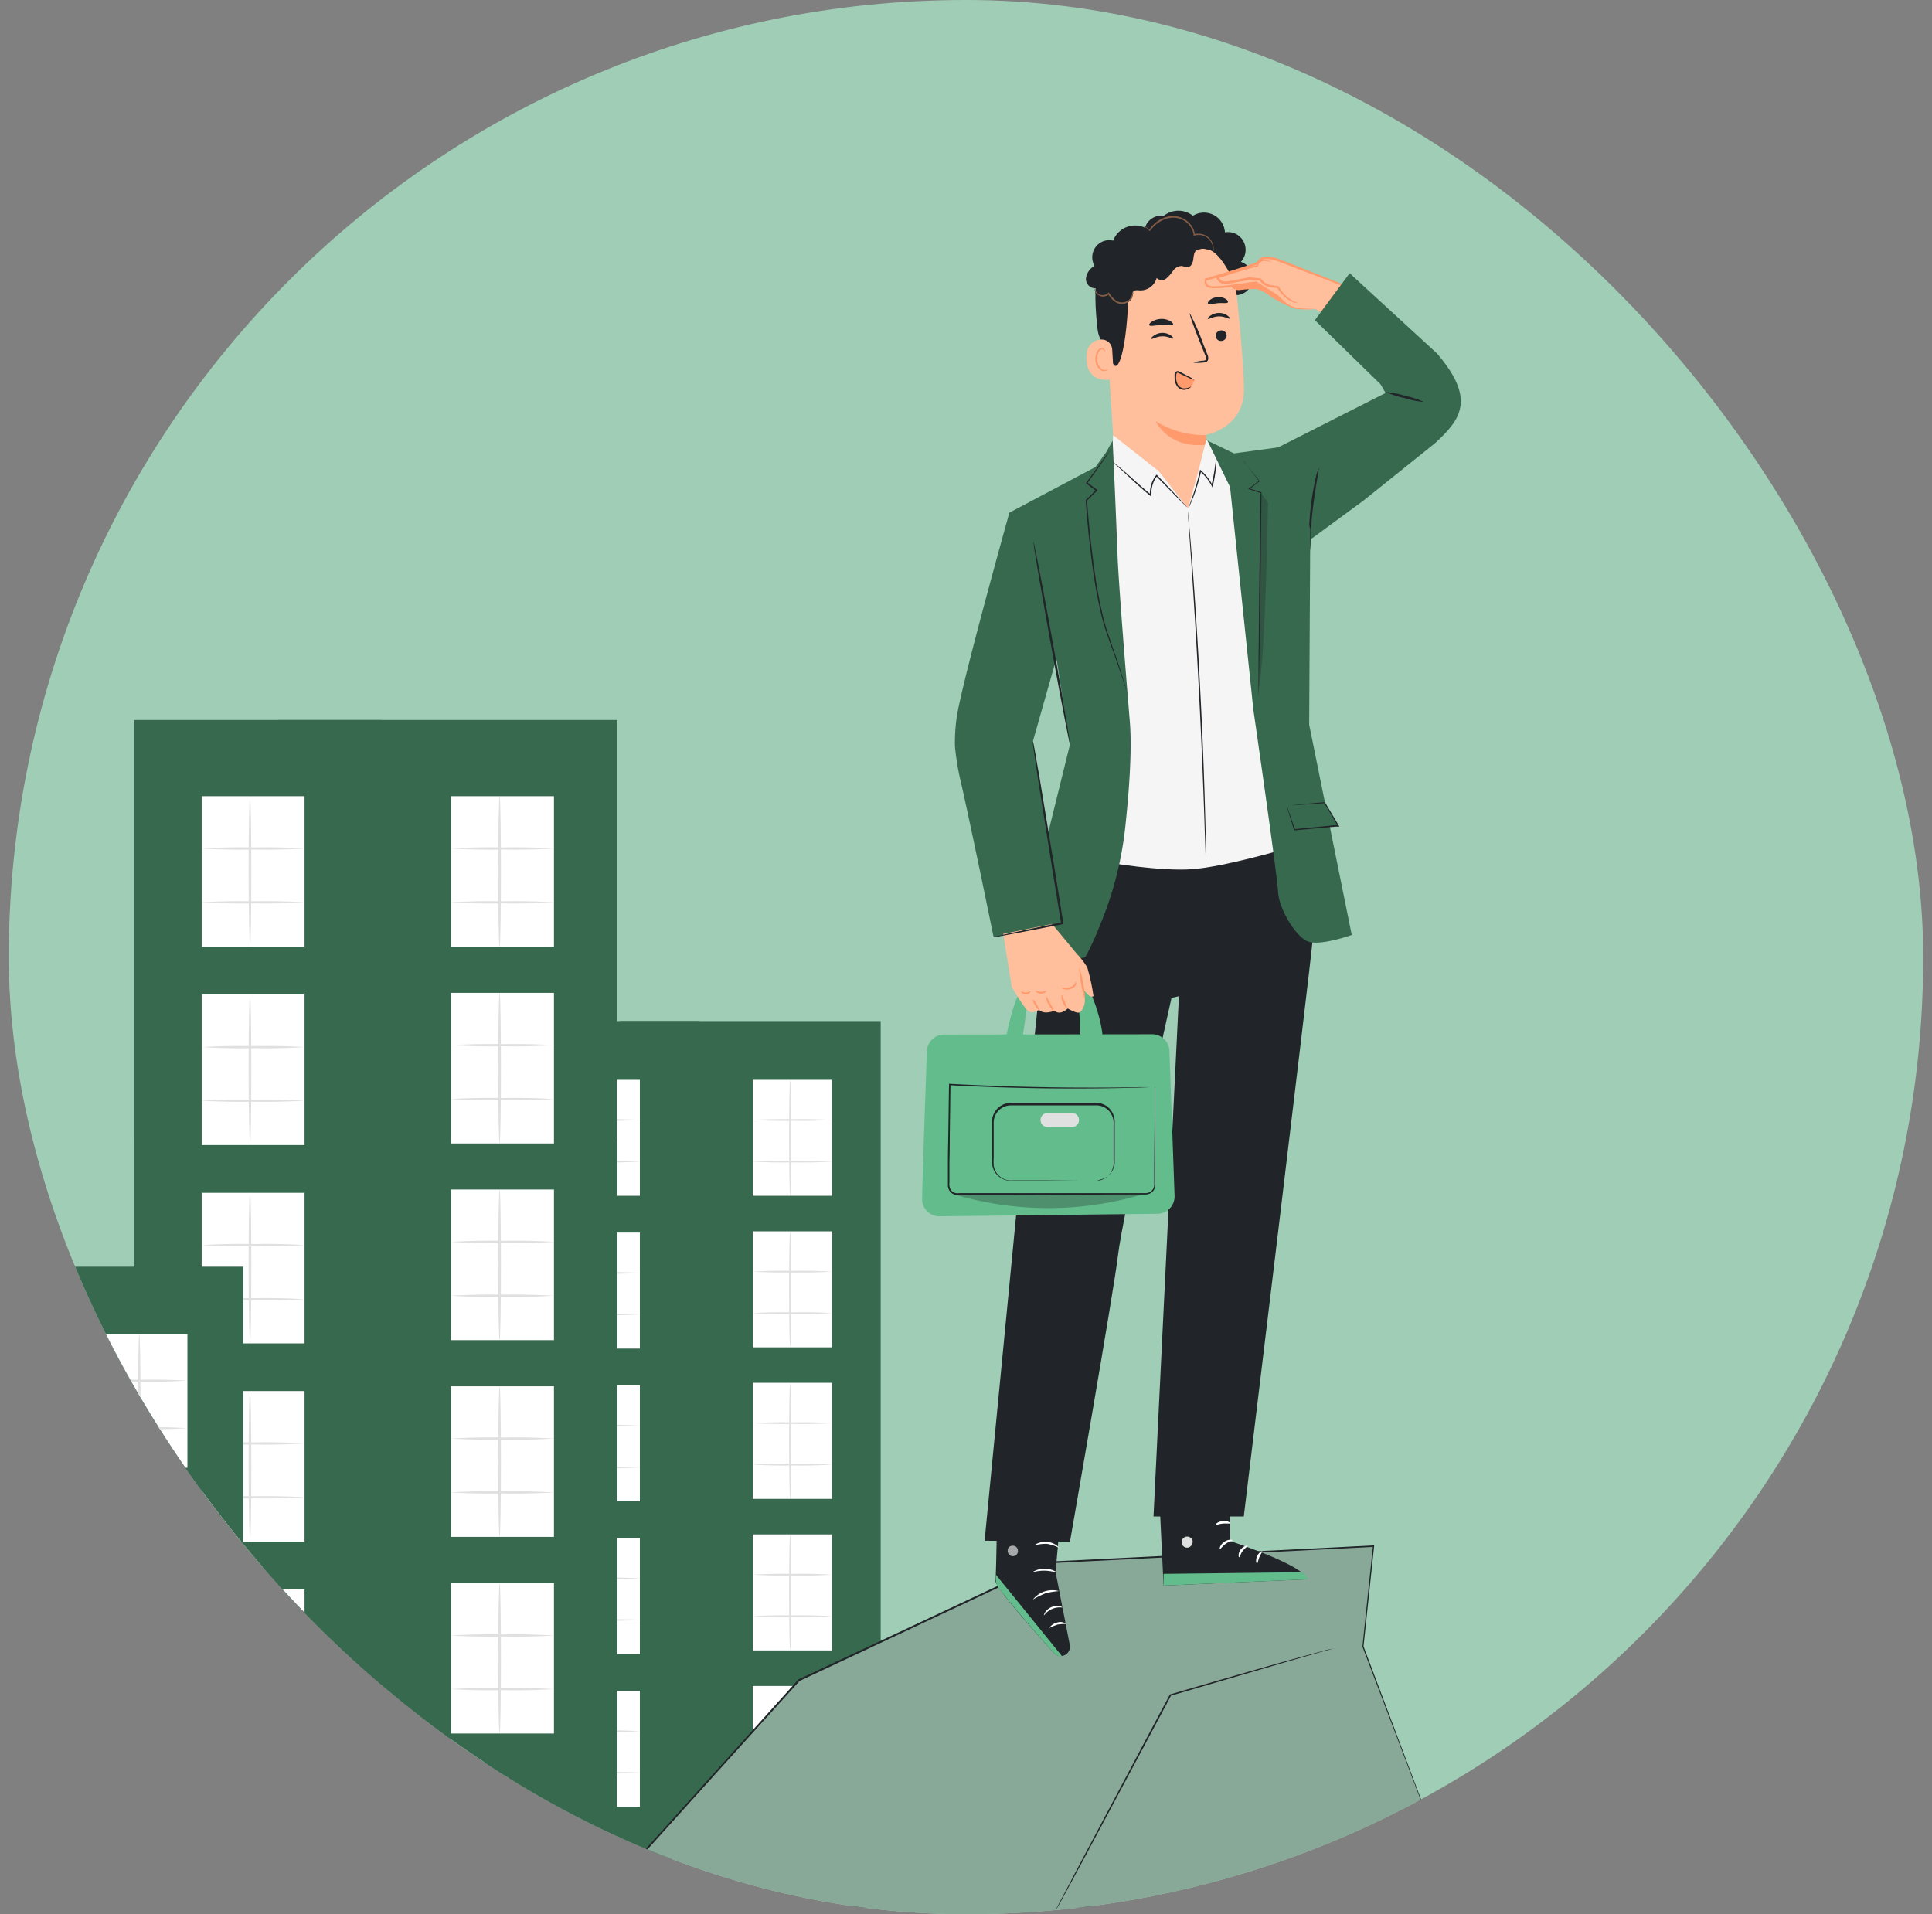 <svg xmlns="http://www.w3.org/2000/svg" width="110" height="109" fill="none"><rect width="100%" height="100%" fill="#808080" stroke="none"/><g clip-path="url(#a)"><rect width="109" height="109" x=".5" fill="#9FCDB6" rx="54.5"></rect><g clip-path="url(#b)"><path fill="#212529" d="M106.448 108.553c0 .032-23.93.06-53.447.06-29.517 0-53.45-.028-53.45-.06 0-.033 23.93-.061 53.45-.061 29.52 0 53.447.026 53.447.061Z"></path><path fill="#37694E" d="M35.292 105.836h14.85V58.143h-14.85v47.693Z"></path><path fill="#fff" d="M42.86 68.092h4.513v-6.605H42.86v6.605Z"></path><path fill="#E0E0E0" d="M44.987 68.093c.033 0 .063-1.478.063-3.303 0-1.826-.03-3.303-.063-3.303-.034 0-.059 1.477-.059 3.303 0 1.825.03 3.303.059 3.303Z"></path><path fill="#E0E0E0" d="M42.86 63.772c.751.047 1.504.063 2.257.048.753.015 1.506 0 2.257-.048-.75-.045-1.504-.06-2.257-.045-.752-.015-1.506 0-2.256.045ZM42.835 66.143c.756.047 1.515.063 2.274.047.76.016 1.52 0 2.277-.047 0-.023-1.017-.045-2.277-.045-1.261 0-2.274.022-2.274.045Z"></path><path fill="#fff" d="M42.86 76.72h4.513v-6.605H42.86v6.606Z"></path><path fill="#E0E0E0" d="M44.987 76.721c.033 0 .063-1.48.063-3.303 0-1.822-.03-3.303-.063-3.303-.034 0-.059 1.478-.059 3.303s.03 3.303.059 3.303Z"></path><path fill="#E0E0E0" d="M42.86 72.41c.751.045 1.505.06 2.257.045.753.015 1.506 0 2.257-.045-.75-.045-1.504-.06-2.257-.044-.752-.016-1.506-.001-2.256.044ZM42.835 74.771c.756.048 1.515.064 2.274.048.76.016 1.52 0 2.277-.048a28.545 28.545 0 0 0-2.277-.044c-.759-.016-1.517 0-2.274.044Z"></path><path fill="#fff" d="M42.86 85.347h4.513V78.74H42.86v6.606Z"></path><path fill="#E0E0E0" d="M44.987 85.35c.033 0 .063-1.481.063-3.303 0-1.822-.03-3.303-.063-3.303-.034 0-.059 1.478-.059 3.303s.03 3.303.059 3.303Z"></path><path fill="#E0E0E0" d="M42.86 81.039c.751.045 1.505.06 2.257.044.753.016 1.506 0 2.257-.044a27.17 27.17 0 0 0-2.257-.048c-.753-.016-1.506 0-2.256.048ZM42.835 83.4c.757.045 1.515.06 2.274.045.76.015 1.52 0 2.277-.045a28.545 28.545 0 0 0-2.277-.044c-.759-.016-1.517-.001-2.274.044Z"></path><path fill="#fff" d="M42.86 93.978h4.513v-6.605H42.86v6.605Z"></path><path fill="#E0E0E0" d="M44.987 93.975c.033 0 .063-1.477.063-3.3 0-1.822-.03-3.305-.063-3.305-.034 0-.059 1.48-.059 3.306 0 1.825.03 3.3.059 3.3Z"></path><path fill="#E0E0E0" d="M42.86 89.667c.751.045 1.505.06 2.257.045.753.015 1.506 0 2.257-.045a27.17 27.17 0 0 0-2.257-.048c-.753-.015-1.506 0-2.256.048ZM42.835 92.029c.757.045 1.515.06 2.274.044.76.016 1.52.001 2.277-.044a28.498 28.498 0 0 0-2.277-.045c-.759-.015-1.517 0-2.274.045Z"></path><path fill="#37694E" d="M28.976 105.836h10.821V58.143h-10.82v47.693Z"></path><path fill="#fff" d="M31.918 68.092h4.513v-6.605h-4.513v6.605Z"></path><path fill="#E0E0E0" d="M34.048 68.093c.034 0 .063-1.478.063-3.303 0-1.826-.03-3.303-.063-3.303s-.059 1.477-.059 3.303c0 1.825.026 3.303.06 3.303Z"></path><path fill="#E0E0E0" d="M31.922 63.772c.75.047 1.504.063 2.257.048.752.015 1.506 0 2.256-.048-.75-.045-1.504-.06-2.256-.045-.753-.015-1.506 0-2.257.045ZM31.884 66.143c.756.047 1.515.063 2.274.047.76.016 1.52 0 2.277-.047 0-.023-1.017-.045-2.277-.045-1.261 0-2.274.022-2.274.045Z"></path><path fill="#fff" d="M31.918 76.791h4.513v-6.605h-4.513v6.605Z"></path><path fill="#E0E0E0" d="M34.048 76.791c.034 0 .063-1.477.063-3.303 0-1.825-.03-3.302-.063-3.302s-.059 1.477-.059 3.302c0 1.826.026 3.303.06 3.303Z"></path><path fill="#E0E0E0" d="M31.922 72.48c.75.047 1.504.063 2.257.048.752.015 1.506 0 2.256-.048-.75-.045-1.504-.06-2.256-.044-.753-.016-1.506 0-2.257.044ZM31.884 74.842c.756.047 1.515.063 2.274.048.76.015 1.52 0 2.277-.048 0-.022-1.017-.045-2.277-.045-1.261 0-2.274.023-2.274.045Z"></path><path fill="#fff" d="M31.918 85.49h4.513v-6.605h-4.513v6.605Z"></path><path fill="#E0E0E0" d="M34.048 85.49c.034 0 .063-1.477.063-3.303 0-1.825-.03-3.302-.063-3.302s-.063 1.48-.063 3.302.03 3.303.063 3.303Z"></path><path fill="#E0E0E0" d="M31.922 81.18c.75.046 1.504.063 2.257.047.752.015 1.506 0 2.256-.048-.75-.045-1.504-.06-2.256-.044-.753-.016-1.506-.001-2.257.044ZM31.884 83.556c.756.048 1.515.064 2.274.048.76.016 1.52 0 2.277-.048 0-.022-1.017-.044-2.277-.044-1.261 0-2.274.006-2.274.044Z"></path><path fill="#fff" d="M31.918 94.189h4.513v-6.606h-4.513v6.606Z"></path><path fill="#E0E0E0" d="M34.048 94.19c.034 0 .063-1.478.063-3.303 0-1.826-.03-3.303-.063-3.303s-.063 1.477-.063 3.312c0 1.835.03 3.293.063 3.293Z"></path><path fill="#E0E0E0" d="M31.922 89.878c.75.047 1.504.063 2.257.048.752.015 1.506 0 2.256-.048-.75-.045-1.504-.06-2.256-.045-.753-.015-1.506 0-2.257.045ZM31.884 92.24a27.53 27.53 0 0 0 2.274.047c.76.015 1.52 0 2.277-.048 0-.022-1.017-.044-2.277-.044-1.261 0-2.274.022-2.274.044Z"></path><path fill="#fff" d="M42.86 102.607h4.513v-6.605H42.86v6.605Z"></path><path fill="#E0E0E0" d="M44.987 102.604c.033 0 .063-1.478.063-3.303s-.03-3.303-.063-3.303c-.034 0-.059 1.481-.059 3.303 0 1.822.03 3.303.059 3.303Z"></path><path fill="#E0E0E0" d="M42.86 98.293c.751.047 1.504.063 2.257.048.753.015 1.506-.001 2.257-.048-.75-.045-1.504-.06-2.257-.045-.752-.015-1.506 0-2.256.045ZM42.835 100.657c.757.045 1.515.06 2.274.045.76.015 1.52.001 2.277-.045a27.9 27.9 0 0 0-2.277-.048 27.795 27.795 0 0 0-2.274.048Z"></path><path fill="#fff" d="M31.918 102.888h4.513v-6.606h-4.513v6.606Z"></path><path fill="#E0E0E0" d="M34.048 102.888c.034 0 .063-1.478.063-3.303s-.03-3.303-.063-3.303-.059 1.478-.059 3.303.026 3.303.06 3.303Z"></path><path fill="#E0E0E0" d="M31.922 98.577c.75.047 1.504.063 2.257.048.752.015 1.506 0 2.256-.048-.75-.045-1.504-.06-2.256-.045-.753-.015-1.506 0-2.257.045ZM31.884 100.938c.756.048 1.515.063 2.274.048.76.016 1.52 0 2.277-.048 0-.022-1.017-.044-2.277-.044-1.261 0-2.274.022-2.274.044Z"></path><path fill="#37694E" d="M15.852 126.929h19.28V65.023h-19.28v61.906Z"></path><path fill="#fff" d="M25.682 77.937h5.858v-8.574h-5.858v8.574Z"></path><path fill="#E0E0E0" d="M28.447 77.937c.042 0 .075-1.915.075-4.286 0-2.37-.033-4.285-.075-4.285-.042 0-.08 1.914-.08 4.285 0 2.371.033 4.286.08 4.286Z"></path><path fill="#E0E0E0" d="M25.681 72.343c.979.06 1.96.08 2.942.06.981.02 1.963 0 2.942-.06-.979-.06-1.96-.08-2.942-.06-.981-.02-1.963 0-2.942.06ZM25.648 75.41c.979.059 1.96.08 2.942.06.981.02 1.963 0 2.942-.06-.979-.06-1.96-.08-2.942-.06a36.894 36.894 0 0 0-2.942.06Z"></path><path fill="#fff" d="M25.682 89.138h5.858v-8.575h-5.858v8.575Z"></path><path fill="#E0E0E0" d="M28.447 89.138c.042 0 .075-1.915.075-4.286 0-2.37-.033-4.289-.075-4.289-.042 0-.08 1.915-.08 4.289 0 2.374.033 4.286.08 4.286Z"></path><path fill="#E0E0E0" d="M25.681 83.556c.98.058 1.96.078 2.942.058.981.02 1.963 0 2.942-.058a34.596 34.596 0 0 0-2.942-.06 34.597 34.597 0 0 0-2.942.06ZM25.648 86.61c.979.058 1.96.077 2.942.058.981.019 1.963 0 2.942-.057a35.145 35.145 0 0 0-2.942-.061c-.981-.02-1.963 0-2.942.06Z"></path><path fill="#fff" d="M25.682 100.338h5.858v-8.574h-5.858v8.574Z"></path><path fill="#E0E0E0" d="M28.447 100.338c.042 0 .075-1.914.075-4.288 0-2.375-.033-4.286-.075-4.286-.042 0-.08 1.915-.08 4.285 0 2.371.033 4.289.08 4.289Z"></path><path fill="#E0E0E0" d="M25.681 94.74c.979.063 1.96.083 2.942.062.981.021 1.963 0 2.942-.061a37.276 37.276 0 0 0-2.942-.058c-.981-.02-1.963 0-2.942.058ZM25.648 97.807c.979.062 1.96.082 2.942.061.981.02 1.963 0 2.942-.06a37.864 37.864 0 0 0-2.942-.058c-.981-.019-1.963 0-2.942.057Z"></path><path fill="#fff" d="M25.682 111.535h5.858v-8.574h-5.858v8.574Z"></path><path fill="#E0E0E0" d="M28.447 111.539c.042 0 .075-1.915.075-4.289 0-2.374-.033-4.285-.075-4.285-.042 0-.08 1.914-.08 4.285 0 2.371.033 4.289.08 4.289Z"></path><path fill="#E0E0E0" d="M25.681 105.942c.979.06 1.96.08 2.942.06.981.02 1.963 0 2.942-.06-.979-.06-1.96-.08-2.942-.061a36.522 36.522 0 0 0-2.942.061ZM25.648 109.008c.979.059 1.96.08 2.942.061.981.019 1.963-.001 2.942-.061a36.99 36.99 0 0 0-2.942-.06 36.988 36.988 0 0 0-2.942.06Z"></path><path fill="#37694E" d="M7.654 126.929h14.048V65.023H7.654v61.906Z"></path><path fill="#fff" d="M11.482 77.937h5.858v-8.574h-5.858v8.574Z"></path><path fill="#E0E0E0" d="M14.235 77.937c.042 0 .075-1.915.075-4.286 0-2.37-.033-4.285-.075-4.285-.042 0-.08 1.914-.08 4.285 0 2.371.05 4.286.08 4.286Z"></path><path fill="#E0E0E0" d="M11.482 72.343c.979.06 1.96.08 2.942.06.981.02 1.963 0 2.941-.06-.978-.06-1.96-.08-2.941-.06-.981-.02-1.963 0-2.942.06ZM11.453 75.41c.978.06 1.96.08 2.941.06.982.02 1.963 0 2.942-.06-.979-.06-1.96-.08-2.942-.06a36.802 36.802 0 0 0-2.941.06Z"></path><path fill="#fff" d="M11.482 89.23h5.858v-8.574h-5.858v8.575Z"></path><path fill="#E0E0E0" d="M14.235 89.23c.042 0 .075-1.914.075-4.285 0-2.371-.033-4.289-.075-4.289-.042 0-.08 1.915-.08 4.289 0 2.374.05 4.285.08 4.285Z"></path><path fill="#E0E0E0" d="M11.482 83.637c.979.057 1.96.077 2.942.057.98.02 1.963 0 2.941-.057a34.596 34.596 0 0 0-2.941-.061 34.597 34.597 0 0 0-2.942.06ZM11.453 86.7c.978.061 1.96.081 2.941.06.982.021 1.964.001 2.942-.06a37.863 37.863 0 0 0-2.942-.058c-.98-.019-1.963 0-2.941.058Z"></path><path fill="#fff" d="M11.482 100.523h5.858v-8.574h-5.858v8.574Z"></path><path fill="#E0E0E0" d="M14.235 100.52c.042 0 .075-1.914.075-4.285 0-2.371-.033-4.29-.075-4.29-.042 0-.08 1.915-.08 4.29 0 2.374.05 4.285.08 4.285Z"></path><path fill="#E0E0E0" d="M11.482 94.926c.979.06 1.96.08 2.942.06.981.02 1.963 0 2.941-.06-.978-.06-1.96-.08-2.941-.06-.981-.02-1.963 0-2.942.06ZM11.453 97.993c.978.06 1.96.08 2.941.06.982.02 1.963 0 2.942-.06-.979-.06-1.96-.08-2.942-.06a36.802 36.802 0 0 0-2.941.06Z"></path><path fill="#fff" d="M11.482 111.813h5.858v-8.574h-5.858v8.574Z"></path><path fill="#E0E0E0" d="M14.235 111.814c.042 0 .075-1.915.075-4.286 0-2.371-.033-4.289-.075-4.289-.042 0-.08 1.915-.08 4.289 0 2.374.05 4.286.08 4.286Z"></path><path fill="#E0E0E0" d="M11.482 106.213c.978.062 1.96.082 2.942.061.981.021 1.963.001 2.941-.061a36.99 36.99 0 0 0-2.941-.057 36.99 36.99 0 0 0-2.942.057Z"></path><path fill="#37694E" d="M15.852 101.082h19.28V41h-19.28v60.082Z"></path><path fill="#fff" d="M25.682 53.912h5.858v-8.575h-5.858v8.575Z"></path><path fill="#E0E0E0" d="M28.447 53.912c.042 0 .075-1.915.075-4.286 0-2.371-.033-4.289-.075-4.289-.042 0-.08 1.915-.08 4.289 0 2.374.033 4.286.08 4.286Z"></path><path fill="#E0E0E0" d="M25.681 48.318c.98.057 1.96.077 2.942.057.981.02 1.963 0 2.942-.057a34.596 34.596 0 0 0-2.942-.061 34.597 34.597 0 0 0-2.942.06ZM25.648 51.384c.979.057 1.96.076 2.942.057.981.02 1.963 0 2.942-.057a35.145 35.145 0 0 0-2.942-.06c-.981-.022-1.963-.001-2.942.06Z"></path><path fill="#fff" d="M25.682 65.112h5.858v-8.574h-5.858v8.574Z"></path><path fill="#E0E0E0" d="M28.447 65.112c.042 0 .075-1.915.075-4.289 0-2.374-.033-4.285-.075-4.285-.042 0-.08 1.914-.08 4.285 0 2.371.033 4.289.08 4.289Z"></path><path fill="#E0E0E0" d="M25.681 59.515c.979.062 1.96.082 2.942.06.981.022 1.963.002 2.942-.06a37.276 37.276 0 0 0-2.942-.058c-.981-.02-1.963 0-2.942.058ZM25.648 62.581c.979.061 1.96.082 2.942.061.981.02 1.963 0 2.942-.06a37.864 37.864 0 0 0-2.942-.058c-.981-.019-1.963 0-2.942.057Z"></path><path fill="#fff" d="M25.682 76.31h5.858v-8.575h-5.858v8.575Z"></path><path fill="#E0E0E0" d="M28.447 76.313c.042 0 .075-1.915.075-4.29 0-2.373-.033-4.285-.075-4.285-.042 0-.08 1.915-.08 4.286 0 2.37.033 4.289.08 4.289Z"></path><path fill="#E0E0E0" d="M25.681 70.716c.979.06 1.96.08 2.942.06.981.02 1.963 0 2.942-.06-.979-.06-1.96-.08-2.942-.061-.981-.02-1.963 0-2.942.06ZM25.648 73.782c.979.06 1.96.08 2.942.06.981.02 1.963 0 2.942-.06-.979-.06-1.96-.08-2.942-.06a36.941 36.941 0 0 0-2.942.06Z"></path><path fill="#fff" d="M25.682 87.513h5.858V78.94h-5.858v8.574Z"></path><path fill="#E0E0E0" d="M28.447 87.51c.042 0 .075-1.915.075-4.286 0-2.37-.033-4.289-.075-4.289-.042 0-.08 1.915-.08 4.29 0 2.373.033 4.285.08 4.285Z"></path><path fill="#E0E0E0" d="M25.681 81.916c.98.058 1.96.077 2.942.057.981.02 1.963 0 2.942-.057-.979-.06-1.96-.08-2.942-.06-.981-.02-1.963 0-2.942.06ZM25.648 84.983c.979.057 1.96.076 2.942.057.981.02 1.963 0 2.942-.057a35.145 35.145 0 0 0-2.942-.06c-.981-.022-1.963-.001-2.942.06Z"></path><path fill="#37694E" d="M7.654 101.082h14.048V41H7.654v60.082Z"></path><path fill="#fff" d="M11.482 53.912h5.858v-8.575h-5.858v8.575Z"></path><path fill="#E0E0E0" d="M14.235 53.912c.042 0 .075-1.915.075-4.286 0-2.371-.033-4.289-.075-4.289-.042 0-.08 1.915-.08 4.289 0 2.374.05 4.286.08 4.286Z"></path><path fill="#E0E0E0" d="M11.482 48.318c.979.057 1.96.077 2.942.057.98.02 1.963 0 2.941-.057a34.596 34.596 0 0 0-2.941-.061 34.597 34.597 0 0 0-2.942.06ZM11.453 51.384c.978.057 1.96.076 2.941.057.981.02 1.963 0 2.942-.057a35.1 35.1 0 0 0-2.942-.06 35.06 35.06 0 0 0-2.941.06Z"></path><path fill="#fff" d="M11.482 65.201h5.858v-8.574h-5.858V65.2Z"></path><path fill="#E0E0E0" d="M14.235 65.205c.042 0 .075-1.915.075-4.289 0-2.374-.033-4.286-.075-4.286-.042 0-.08 1.915-.08 4.286 0 2.371.05 4.289.08 4.289Z"></path><path fill="#E0E0E0" d="M11.482 59.623c.978.062 1.96.083 2.942.061.981.022 1.963.001 2.941-.06a37.276 37.276 0 0 0-2.941-.058c-.981-.02-1.963 0-2.942.057ZM11.453 62.674c.978.06 1.96.08 2.941.06.982.02 1.963 0 2.942-.06a37.863 37.863 0 0 0-2.942-.057c-.98-.02-1.963 0-2.941.057Z"></path><path fill="#fff" d="M11.482 76.495h5.858V67.92h-5.858v8.575Z"></path><path fill="#E0E0E0" d="M14.235 76.495c.042 0 .075-1.915.075-4.286 0-2.371-.02-4.289-.075-4.289-.055 0-.08 1.915-.08 4.289 0 2.374.05 4.286.08 4.286Z"></path><path fill="#E0E0E0" d="M11.482 70.9c.979.058 1.96.078 2.942.058.98.02 1.963 0 2.941-.058a34.555 34.555 0 0 0-2.941-.06 34.556 34.556 0 0 0-2.942.06ZM11.453 73.983c.978.057 1.96.077 2.941.058.981.019 1.963 0 2.942-.058a35.143 35.143 0 0 0-2.942-.06c-.981-.021-1.963-.001-2.941.06Z"></path><path fill="#fff" d="M11.482 87.784h5.858V79.21h-5.858v8.574Z"></path><path fill="#E0E0E0" d="M14.235 87.788c.042 0 .075-1.915.075-4.289 0-2.374-.033-4.285-.075-4.285-.042 0-.08 1.914-.08 4.285 0 2.371.05 4.289.08 4.289Z"></path><path fill="#E0E0E0" d="M11.482 82.19c.978.063 1.96.083 2.942.061.981.022 1.963.002 2.941-.06a37.276 37.276 0 0 0-2.941-.058c-.981-.02-1.963 0-2.942.058ZM11.453 85.257c.978.06 1.96.08 2.941.06.982.02 1.963 0 2.942-.06a37.863 37.863 0 0 0-2.942-.058c-.98-.019-1.963 0-2.941.058Z"></path><path fill="#fff" d="M25.682 98.71h5.858v-8.573h-5.858v8.574Z"></path><path fill="#E0E0E0" d="M28.447 98.711c.042 0 .075-1.915.075-4.285 0-2.371-.033-4.29-.075-4.29-.042 0-.08 1.915-.08 4.29 0 2.374.033 4.285.08 4.285Z"></path><path fill="#E0E0E0" d="M25.681 93.13c.98.057 1.96.077 2.942.057.981.02 1.963 0 2.942-.058a34.596 34.596 0 0 0-2.942-.06 34.597 34.597 0 0 0-2.942.06ZM25.648 96.18c.979.061 1.96.082 2.942.06.981.022 1.963.002 2.942-.06a37.864 37.864 0 0 0-2.942-.057c-.981-.02-1.963 0-2.942.057Z"></path><path fill="#fff" d="M11.482 99.078h5.858v-8.574h-5.858v8.574Z"></path><path fill="#E0E0E0" d="M14.235 99.078c.042 0 .075-1.915.075-4.286 0-2.37-.033-4.289-.075-4.289-.042 0-.08 1.915-.08 4.29 0 2.373.05 4.285.08 4.285Z"></path><path fill="#E0E0E0" d="M11.482 93.484c.979.058 1.96.077 2.942.057.98.02 1.963 0 2.941-.057a34.596 34.596 0 0 0-2.941-.06 34.597 34.597 0 0 0-2.942.06ZM11.453 96.55c.978.058 1.96.077 2.941.058.981.019 1.963 0 2.942-.058a35.186 35.186 0 0 0-2.942-.06c-.981-.021-1.963 0-2.941.06Z"></path><path fill="#37694E" d="M-3.234 127h17.086V72.13H-3.234V127Z"></path><path fill="#fff" d="M5.477 83.576h5.194v-7.601H5.477v7.6Z"></path><path fill="#E0E0E0" d="M7.931 83.576c.038 0 .071-1.701.071-3.798 0-2.096-.033-3.8-.071-3.8-.038 0-.067 1.7-.067 3.8 0 2.1.025 3.798.067 3.798Z"></path><path fill="#E0E0E0" d="M5.477 78.616c.864.054 1.73.072 2.597.055.866.017 1.733-.001 2.597-.055a32.78 32.78 0 0 0-2.597-.05c-.866-.018-1.733 0-2.597.05ZM5.448 81.323c.87.053 1.744.071 2.618.054.873.017 1.747 0 2.618-.054a33.217 33.217 0 0 0-2.618-.051c-.874-.018-1.748 0-2.618.05Z"></path><path fill="#fff" d="M5.477 93.503h5.194V85.9H5.477v7.602Z"></path><path fill="#E0E0E0" d="M7.931 93.503c.038 0 .071-1.7.071-3.797 0-2.097-.033-3.801-.071-3.801-.038 0-.067 1.7-.067 3.8 0 2.1.025 3.798.067 3.798Z"></path><path fill="#E0E0E0" d="M5.477 88.544c.864.054 1.73.072 2.597.054.866.018 1.733 0 2.597-.054a32.78 32.78 0 0 0-2.597-.05c-.866-.018-1.733-.001-2.597.05ZM5.448 91.263c.87.051 1.744.068 2.618.05.873.018 1.747.001 2.618-.05a32.279 32.279 0 0 0-2.618-.055c-.874-.017-1.748.001-2.618.055Z"></path><path fill="#fff" d="M5.477 103.434h5.194v-7.602H5.477v7.602Z"></path><path fill="#E0E0E0" d="M7.931 103.431c.038 0 .071-1.701.071-3.8 0-2.1-.033-3.801-.071-3.801-.038 0-.067 1.704-.067 3.8 0 2.097.025 3.801.067 3.801Z"></path><path fill="#E0E0E0" d="M5.477 98.472c.864.051 1.73.068 2.597.05.866.018 1.733.001 2.597-.05a31.808 31.808 0 0 0-2.597-.054c-.867-.018-1.733 0-2.597.054ZM5.448 101.19c.87.051 1.744.068 2.618.051.873.018 1.747.001 2.618-.051a30.884 30.884 0 0 0-2.618-.054 30.885 30.885 0 0 0-2.618.054Z"></path><path fill="#fff" d="M5.477 113.358h5.194v-7.601H5.477v7.601Z"></path><path fill="#E0E0E0" d="M7.931 113.357c.038 0 .071-1.7.071-3.8 0-2.1-.033-3.801-.071-3.801-.038 0-.067 1.701-.067 3.801s.025 3.8.067 3.8Z"></path><path fill="#E0E0E0" d="M5.477 108.399c.864.051 1.73.068 2.597.051.866.017 1.733 0 2.597-.051a31.673 31.673 0 0 0-2.597-.054 31.674 31.674 0 0 0-2.597.054Z"></path><path fill="#37694E" d="M-10.5 127H1.951V72.13h-12.45V127Z"></path><path fill="#88A898" d="m83.745 109.967-6.133-16.229.602-5.716-18.428.924-14.28 6.704-12.901 14.317h51.14Z"></path><path fill="#212529" d="m83.746 109.967-51.141.045H32.5l.07-.078 8.463-9.393 4.435-4.921h.01l14.28-6.703h.008L78.195 88h.042v.041c-.215 2.044-.416 3.941-.605 5.717v-.014c3.8 10.108 6.017 16.009 6.103 16.239l-6.162-16.216v-.01c.178-1.775.383-3.672.597-5.716l.037.04-18.428.932h.016L45.517 95.72l.014-.01-4.427 4.894c-2.904 3.217-5.73 6.361-8.465 9.393l-.034-.077 51.14.047Z"></path><path fill="#212529" d="M60.042 108.896a.278.278 0 0 1 .025-.055l.08-.162c.077-.145.178-.359.32-.616l1.186-2.253 3.944-7.428 1.006-1.883.009-.018h.018c2.65-.775 4.988-1.447 6.655-1.914.836-.233 1.507-.416 1.97-.538.235-.078.478-.13.724-.155a.227.227 0 0 0-.049 0l-.137.034-.534.144-1.96.562-6.644 1.944.026-.021-1.004 1.885-3.962 7.417-1.211 2.242-.339.602c-.037.066-.068.116-.089.156-.021.039-.032.059-.034.057ZM65.252 12.813a.982.982 0 0 1 1.01-.526 1.34 1.34 0 0 1 1.658 0 1.19 1.19 0 0 1 1.63.364c.113.174.18.374.194.581a.995.995 0 0 1 1.053.511 1.015 1.015 0 0 1-.145 1.17 1 1 0 0 1 .536.434c.121.204.168.446.13.68a1.005 1.005 0 0 1-.374.581.99.99 0 0 1-.657.2l-4.832-2.863a.99.99 0 0 1-.203-1.132Z"></path><path fill="#FFBF9D" d="M70.431 16.938a4.12 4.12 0 0 0-1.353-2.668 4.06 4.06 0 0 0-2.79-1.033h-.216c-2.275.183-3.393 2.22-3.148 4.518l.49 7.633.332.955 3.917 4.95.98-4.459.016-2.07s2.184-.387 2.164-2.595c.003-1.054-.193-3.247-.391-5.231Z"></path><path fill="#FF9A6C" d="M68.666 24.779a5.274 5.274 0 0 1-2.864-.795s.703 1.58 2.862 1.34l.002-.545Z"></path><path fill="#212529" d="M69.84 19.092a.32.32 0 0 1-.415.311.3.3 0 0 1-.21-.264.315.315 0 0 1 .294-.323.296.296 0 0 1 .298.16c.018.036.03.076.032.116ZM70.008 18.14c-.037.042-.277-.131-.614-.124-.338.008-.578.183-.617.144-.04-.04.02-.094.127-.176a.85.85 0 0 1 .49-.163.798.798 0 0 1 .49.148c.104.072.144.151.124.17ZM66.791 19.275c-.039.042-.279-.131-.617-.124-.337.008-.577.183-.614.143-.037-.04.017-.093.125-.175a.85.85 0 0 1 .98-.015c.107.065.141.139.126.17ZM67.95 20.649c.175-.061.358-.099.543-.111.086 0 .166-.03.18-.09a.442.442 0 0 0-.063-.246c-.083-.207-.174-.424-.266-.654-.373-.93-.644-1.697-.605-1.712.287.533.533 1.088.734 1.66l.257.657a.497.497 0 0 1 .052.34.214.214 0 0 1-.137.129.582.582 0 0 1-.147.024 2.183 2.183 0 0 1-.549.003ZM66.791 18.48c-.036.089-.328.015-.68.03-.353.014-.644.093-.68 0-.018-.04.038-.121.16-.2.158-.094.337-.146.52-.15.18-.007.36.035.519.123.122.076.176.155.161.197ZM69.912 17.212c-.049.082-.288.027-.565.052-.277.025-.507.104-.57.03-.027-.037 0-.116.097-.2a.765.765 0 0 1 .449-.173.77.77 0 0 1 .467.106c.105.07.144.143.122.185Z"></path><path fill="#212529" d="M70.199 15.931s-.605-1.369-1.273-1.677c-.808-.375-1.133.518-1.902.318-.769-.2-1.537-.557-2.304.054-.84.669-.43 1.116-.465 2.095-.132 3.972-.827 5.11-1.07 3.244-.026-.202-.594-.355-.695-1.218-.132-1.118-.203-2.468.03-3.282.195-.676.565-1.147 1.224-1.673 1.057-.829 2.533-.875 3.54-.796 1.005.079 2.971 1.204 2.915 2.935Z"></path><path fill="#FFBF9D" d="M63.323 19.904a.602.602 0 0 0-.416-.541.587.587 0 0 0-.238-.024c-.406.05-.857.29-.813 1.14.081 1.507 1.565 1.117 1.565 1.075 0-.042-.06-1.021-.098-1.65Z"></path><path fill="#FF9A6C" d="M63.066 21.002s-.025.02-.067.042a.265.265 0 0 1-.195.014.651.651 0 0 1-.328-.567.834.834 0 0 1 .053-.38.306.306 0 0 1 .184-.212.137.137 0 0 1 .16.064c.021.042.014.071.021.074.008.002.03-.027.015-.089a.166.166 0 0 0-.064-.091.193.193 0 0 0-.147-.03.365.365 0 0 0-.259.247.924.924 0 0 0-.069.424.693.693 0 0 0 .414.632.281.281 0 0 0 .245-.052c.037-.04.044-.076.037-.076Z"></path><path fill="#212529" d="M63.293 16.98c.186.147.406.244.64.284a.486.486 0 0 0 .533-.358c.017-.106-.012-.227.056-.31.069-.085.23-.07.355-.06.22.013.437-.05.615-.18a.965.965 0 0 0 .364-.53.398.398 0 0 0 .539.039c.151-.13.285-.28.396-.447a.62.62 0 0 1 .51-.271c.106.035.216.058.328.066.195-.022.286-.246.313-.454.027-.207.044-.426.208-.535a.773.773 0 0 1 .534-.027c.18.022.413-.025.457-.205a.36.36 0 0 0-.073-.271.98.98 0 0 0-1.15-.346c-.08-.249-.23-.469-.433-.632a1.308 1.308 0 0 0-1.986.425 1.333 1.333 0 0 0-1.198-.286 1.334 1.334 0 0 0-.922.822.96.96 0 0 0-1 .366.979.979 0 0 0-.06 1.072.926.926 0 0 0-.49.74.533.533 0 0 0 .382.514c.073.021.15.026.226.014a.541.541 0 0 0 .215.721.53.53 0 0 0 .72-.203"></path><path fill="#FF9A6C" d="M67.13 21.206a.122.122 0 0 0-.101-.017c-.03 0-.044.042-.056.07a.757.757 0 0 0 .083.74.49.49 0 0 0 .69.093.493.493 0 0 0 .154-.205l.118-.247-.889-.434Z"></path><path fill="#212529" d="M67.825 22.008s-.099.155-.37.188a.41.41 0 0 1-.22-.035.49.49 0 0 1-.209-.153.894.894 0 0 1-.149-.55.815.815 0 0 1 0-.153.213.213 0 0 1 .088-.15.178.178 0 0 1 .174 0l.115.058.394.208c.126.056.245.128.353.214a1.754 1.754 0 0 1-.382-.15l-.406-.19c-.072-.03-.17-.094-.199-.067-.03.027-.051.131-.051.222a.864.864 0 0 0 .122.494.414.414 0 0 0 .17.13c.056.03.119.045.183.042a.87.87 0 0 0 .386-.108Z"></path><path fill="#835C45" d="M62.324 16.418a.368.368 0 0 0 .098.286.489.489 0 0 0 .727.04h-.061c.08.139.184.264.306.37.08.072.174.128.276.165a.656.656 0 0 0 .735-.247.85.85 0 0 0 .115-.316.298.298 0 0 0 0-.123s-.02.042-.042.116c-.03.102-.074.2-.132.288a.613.613 0 0 1-.69.178.61.61 0 0 1-.21-.138 1.576 1.576 0 0 1-.292-.346l-.027-.044-.037.035a.444.444 0 0 1-.631-.015.716.716 0 0 1-.135-.25ZM65.093 12.914s.039 0 .107.037c.1.038.185.105.245.193l.02.03.02-.03c.182-.26.427-.468.712-.605a1.46 1.46 0 0 1 .585-.143 1.2 1.2 0 0 1 .636.17c.145.091.27.211.367.353.093.135.153.29.174.452v.046h.044a.814.814 0 0 1 .98.422c.064.14.1.292.102.447a.352.352 0 0 0 .015-.126.862.862 0 0 0-.433-.74.897.897 0 0 0-.678-.082l.041.015a1.088 1.088 0 0 0-.183-.493 1.3 1.3 0 0 0-1.094-.558 1.539 1.539 0 0 0-.618.158 1.83 1.83 0 0 0-.717.65h.04a.517.517 0 0 0-.268-.193c-.068-.01-.097-.008-.097-.003Z"></path><path fill="#212529" d="m70.008 83.51.03 4.242s4.29 1.394 4.371 2.178l-8.161.355-.318-6.617 4.078-.158Z"></path><path fill="#E0E0E0" d="M67.499 87.508a.33.33 0 0 0-.213.392.32.32 0 0 0 .384.217.35.35 0 0 0 .225-.417.337.337 0 0 0-.425-.183"></path><path fill="#62BC8C" d="M66.248 90.285v-.666l7.834-.093s.37.143.34.404l-8.174.355Z"></path><path fill="#fff" d="M70.17 87.705c0 .04-.199.067-.39.205-.19.138-.288.31-.325.296-.037-.015.012-.247.245-.41.232-.163.474-.128.47-.091ZM71.039 88.026c0 .037-.157.113-.287.288-.13.176-.159.358-.198.358-.04 0-.076-.227.088-.442.164-.214.394-.244.397-.204ZM71.57 89.037c-.034 0-.1-.19 0-.414.1-.225.276-.319.294-.287.017.032-.091.156-.165.34-.073.186-.09.354-.13.361ZM70.055 86.737c-.015.04-.201 0-.424.018-.223.017-.399.103-.421.069-.022-.035.142-.183.406-.21.265-.027.458.091.439.123Z"></path><path fill="#212529" d="m60.544 84.409-.443 5.114.808 4.145a.53.53 0 0 1-.246.555.518.518 0 0 1-.65-.096c-.734-.8-3.39-3.755-3.339-4.128.061-.431.113-5.427.113-5.427l3.757-.163Z"></path><path fill="#62BC8C" d="m60.461 94.297-3.765-4.638v.217a.796.796 0 0 0 .152.523c.299.402 1.148 1.497 3.163 3.733a.516.516 0 0 0 .462.165h-.012Z"></path><path fill="#fff" d="M57.844 88.072a.319.319 0 0 1 .061.42.3.3 0 0 1-.413.064.336.336 0 0 1-.062-.444.317.317 0 0 1 .438-.02" opacity=".6"></path><path fill="#fff" d="M59.443 91.983a1.12 1.12 0 0 1 1.062-.444s-.056-.057-.174-.082a.824.824 0 0 0-.822.346c-.066.101-.079.175-.066.18ZM59.76 92.693c.151-.074.307-.138.466-.192.163-.02.326-.03.49-.032a.58.58 0 0 0-.527-.077c-.294.07-.453.287-.428.301ZM58.826 91.07a5.3 5.3 0 0 1 .695-.343 5.07 5.07 0 0 1 .766-.128 1.41 1.41 0 0 0-1.469.471h.008ZM58.83 89.494c.013.032.3-.067.666-.057.368.01.652.118.664.086a1.287 1.287 0 0 0-1.33-.03ZM58.921 87.99c.226-.059.46-.086.693-.08.23.04.453.112.663.214 0 0-.041-.076-.154-.153a1.13 1.13 0 0 0-1.018-.101c-.132.052-.189.109-.184.12ZM59.624 87.616a.435.435 0 0 0 .02-.193 1.385 1.385 0 0 0-.12-.518.603.603 0 0 0-.245-.3.204.204 0 0 0-.245.031.337.337 0 0 0-.096.225.744.744 0 0 0 .6.74.851.851 0 0 0 .87-.397.296.296 0 0 0 .029-.247.207.207 0 0 0-.209-.123.73.73 0 0 0-.345.153 1.474 1.474 0 0 0-.372.375.495.495 0 0 0-.09.172c.143-.189.314-.355.506-.493a.67.67 0 0 1 .304-.126.11.11 0 0 1 .115.067.22.22 0 0 1-.03.16.765.765 0 0 1-.756.336.643.643 0 0 1-.519-.612c0-.06.021-.116.059-.16a.114.114 0 0 1 .132-.02.53.53 0 0 1 .203.246c.103.215.167.446.189.684Z"></path><path fill="#212529" d="M74.324 48.333c.394 1.758.526 3.564.394 5.361-.088 1.14-3.902 32.659-3.902 32.659h-5.14l1.446-29.624-.421.091s-2.832 12.635-3.05 14.682c-.208 1.839-2.732 16.284-2.732 16.284l-4.86-.054 1.807-18.655 1.75-16.954.659-4.935 14.049 1.145Z"></path><path fill="#212529" d="M66.302 53.707c.064.05.136.091.213.12.201.105.416.182.639.228.157.027.317.027.475 0a.976.976 0 0 0 .49-.247 1.18 1.18 0 0 0 .3-.53c.061-.203.096-.413.14-.625.164-.856.274-1.636.34-2.203.032-.284.054-.513.066-.671a1.143 1.143 0 0 0 0-.247c-.025.08-.042.163-.049.247l-.098.666a56.48 56.48 0 0 1-.372 2.191c-.083.422-.14.851-.401 1.103a1.066 1.066 0 0 1-.889.232c-.218-.037-.43-.1-.634-.185a1.17 1.17 0 0 0-.22-.08ZM67.851 49.688s-.034-.027-.105-.03a.443.443 0 0 0-.289.091.523.523 0 0 0-.218.403.517.517 0 0 0 .33.446.504.504 0 0 0 .54-.118.513.513 0 0 0 .097-.447.47.47 0 0 0-.154-.261c-.059-.045-.1-.05-.1-.045a.581.581 0 0 1 .18.32.462.462 0 0 1-.097.366.417.417 0 0 1-.695-.261.464.464 0 0 1 .164-.34c.1-.077.222-.12.347-.124ZM59.69 51.824s.061.017.174.03c.163.012.326.012.49 0a4.667 4.667 0 0 0 2.89-1.234c.12-.108.23-.226.333-.35.074-.092.11-.14.103-.146-.007-.005-.179.178-.49.44a5.19 5.19 0 0 1-2.847 1.208c-.391.047-.653.035-.653.052ZM72.209 49.784c.059.186.141.364.245.53.22.402.487.777.795 1.115.3.33.638.623 1.009.869.146.104.306.187.475.246a5.144 5.144 0 0 0-.439-.32 6.875 6.875 0 0 1-.979-.883 7.173 7.173 0 0 1-.805-1.081 5.697 5.697 0 0 0-.301-.476Z"></path><path fill="#FF9A6C" d="M74.015 17.528c-.435.126-1.35-.444-1.733-.691a1.988 1.988 0 0 0-.746-.38 7.215 7.215 0 0 0-.948.06.56.56 0 0 1-.531-.248v-.335l1.824-.373 1.243.617.891 1.35Z"></path><path fill="#FFBF9D" d="M74.884 17.602c-.289.02-.58.02-.869 0-.734-.027-1.077-.592-1.273-.74-.196-.148-1.224-.778-1.224-.778l-1.596.232a8.1 8.1 0 0 1-.95.047.323.323 0 0 1-.264-.131.33.33 0 0 1-.051-.293s2.898-.864 2.964-.987c.218-.385.754-.247.98-.197.225.049 3.806 1.465 3.806 1.465l-1.2 1.55-.323-.168Z"></path><path fill="#FF9A6C" d="M74.884 17.602s.027 0 .081.035l.245.125h-.022c.245-.33.651-.86 1.182-1.566l.017.069-2.692-1.032-.793-.298a3.203 3.203 0 0 0-.412-.136 1.383 1.383 0 0 0-.426-.042.488.488 0 0 0-.36.168l-.026.042a.169.169 0 0 1-.057.054.619.619 0 0 1-.12.062c-.073.03-.147.06-.222.084-.297.106-.6.205-.909.303-.585.185-1.157.36-1.713.523l.041-.044a.273.273 0 0 0 .11.308.877.877 0 0 0 .385.042c.276 0 .55-.027.81-.061l1.491-.21h.034l.705.446.326.21c.107.06.207.133.299.215.146.163.31.309.49.434.147.1.314.168.489.202.255.029.511.044.768.047h.279c-.09.019-.182.027-.274.025-.26.01-.52.004-.778-.017a1.382 1.382 0 0 1-.529-.203 2.892 2.892 0 0 1-.502-.434 1.563 1.563 0 0 0-.291-.202l-.318-.19-.705-.44h.034l-1.49.225a8.747 8.747 0 0 1-.821.067.923.923 0 0 1-.445-.057.318.318 0 0 1-.165-.197.48.48 0 0 1 0-.247v-.035l.035-.012c.55-.165 1.123-.34 1.713-.526.309-.098.612-.194.906-.3.073-.025.147-.055.215-.082l.091-.04h.02c-.015 0 0-.017 0-.027l.036-.054a.625.625 0 0 1 .448-.215c.307-.004.61.06.889.188l.793.306 2.676 1.058.054.023-.037.044-1.224 1.535v.012h-.012l-.226-.138a.418.418 0 0 1-.093-.047Z"></path><path fill="#FF9A6C" d="M73.88 17.247a.287.287 0 0 1-.105 0 1.096 1.096 0 0 1-.279-.096 1.966 1.966 0 0 1-.766-.76l.034.024-.538-.079a.914.914 0 0 1-.514-.375l.044.025-.632-.062h.02c-.328.07-.678.143-1.043.203a2.514 2.514 0 0 1-.233.034.654.654 0 0 1-.244 0 .537.537 0 0 1-.37-.34l-.024-.062.063-.02a22.247 22.247 0 0 1 2.294-.641l-.032.034a.396.396 0 0 1 .306-.32.699.699 0 0 1 .33.022 1.074 1.074 0 0 1 .25.108c0 .005-.09-.03-.26-.064a.683.683 0 0 0-.3 0 .322.322 0 0 0-.245.27v.029h-.03c-.57.13-1.365.382-2.269.678l.04-.081a.423.423 0 0 0 .274.247c.145.01.291-.001.433-.035.36-.062.71-.13 1.035-.2h.02l.63.07h.026l.017.021c.103.161.26.28.44.336l.53.089h.022l.012.02c.167.31.41.572.707.76.115.063.235.119.358.165Z"></path><path fill="#37694E" d="m72.522 25.605 6.365-3.227-.282-.493-3.74-3.654 1.978-2.672 4.979 4.572c2.223 2.608 1.346 3.752-.098 5.09l-4.08 3.274-3.937 2.891-1.185-5.78Z"></path><path fill="#212529" d="M75.09 26.627c-.018.235-.053.47-.103.7-.073.43-.164 1.024-.245 1.685a20.18 20.18 0 0 0-.122 1.698c.003.236-.013.472-.047.705a3.352 3.352 0 0 1-.044-.708 15.41 15.41 0 0 1 .36-3.397c.043-.235.11-.464.201-.683ZM81.07 22.887a4.764 4.764 0 0 1-1.089-.217 4.849 4.849 0 0 1-1.06-.343c.371.03.737.104 1.092.217.364.073.719.188 1.057.343Z"></path><path fill="#F5F5F5" d="m63.379 24.784 2.61 2.06 1.652 2.114.605-2.193.433-1.727.712.71 1.804 3.889 2.025 18.689s-3.533 1.044-5.364 1.17c-1.83.125-4.749-.38-4.749-.38V39.27l-1.038-9.74 1.254-3.73.056-1.017Z"></path><path fill="#212529" d="M68.657 49.357v-.205c0-.14-.013-.34-.02-.592-.017-.52-.044-1.263-.073-2.178a433.523 433.523 0 0 0-.737-14.36l-.152-2.173-.039-.592v-.205.052l.015.153a186.281 186.281 0 0 1 .23 2.76c.14 1.836.308 4.372.45 7.178a276.024 276.024 0 0 1 .336 9.363v.747a.411.411 0 0 1-.01.052Z"></path><path fill="#37694E" d="m62.975 25.756-.605.837-4.942 2.622 2.751 8.455.735 4.742-2.779 11.266s3.371 1.169 3.672.796c.321-.6.604-1.219.847-1.855a20.006 20.006 0 0 0 1.415-5.531c.206-1.92.397-4.362.257-6.02-.257-3.1-.663-8.224-.702-9.558a751.49 751.49 0 0 0-.275-6.415l-.374.661ZM68.747 25.09l1.51.727 2.694-.365 1.65 4.656-.062 11.154 2.424 11.978s-1.777.634-2.482.375c-.706-.259-1.667-1.867-1.714-2.84-.047-.971-1.408-10.379-1.408-10.379l-1.324-12.66-1.288-2.646Z"></path><path fill="#212529" d="M70.767 26.215a.465.465 0 0 1 .066.074l.183.227.686.858.015.018-.015.024-.575.442v-.05l.675.218h.02v.024c-.012 1.214-.027 2.741-.047 4.4-.029 2.023-.053 3.853-.073 5.18-.015.66-.025 1.195-.032 1.572 0 .18 0 .323-.012.427v.151-2.149c.012-1.333.032-3.163.051-5.181l.064-4.402.02.03-.674-.223-.051-.014.044-.032.58-.435v.033l-.663-.871c-.071-.1-.13-.176-.174-.247l-.088-.074ZM64.18 39.462l-.015-.035-.035-.111c-.034-.101-.078-.247-.134-.417-.12-.363-.296-.888-.522-1.532-.112-.32-.244-.674-.372-1.051a12.539 12.539 0 0 1-.38-1.234 27.386 27.386 0 0 1-.53-2.891 55.273 55.273 0 0 1-.375-3.701v-.015l.583-.567v.046l-.551-.424-.022-.015.015-.022.998-1.362c.115-.158.208-.281.275-.37l.073-.094c.015-.02.024-.032.027-.03l-.022.035-.066.099-.238.365-.979 1.377v-.037l.556.417.03.022-.028.025-.577.57v-.025c.078 1.088.2 2.356.384 3.7.123.969.295 1.93.516 2.88.102.417.226.83.37 1.233.132.38.245.74.365 1.056a31.914 31.914 0 0 1 .612 1.964c0 .045.02.082.027.111l.014.032ZM67.582 28.88a.802.802 0 0 1-.137-.127l-.367-.367-1.251-1.278h.054c-.153.2-.256.434-.299.683-.028.132-.04.268-.032.402v.087l-.063-.054c-.63-.514-1.139-1.014-1.518-1.36l-.448-.404c-.105-.094-.164-.146-.162-.148.064.036.124.079.18.128.112.086.27.22.464.387.39.333.906.832 1.53 1.337l-.061.032c-.01-.141 0-.283.032-.422.046-.263.157-.511.323-.72l.027-.03.027.03 1.224 1.295.352.385c.046.044.088.092.125.143ZM69.254 26.087a.65.65 0 0 1 0 .118c0 .077 0 .188-.015.328-.031.38-.093.757-.183 1.128l-.025.091-.046-.089a2.76 2.76 0 0 0-.49-.668 1.987 1.987 0 0 0-.166-.158l.06-.023a10.714 10.714 0 0 1-.447 1.496 7.79 7.79 0 0 1-.181.429.697.697 0 0 1-.079.15 1.41 1.41 0 0 1 .054-.162c.042-.116.096-.262.157-.437.17-.485.311-.979.423-1.48l.013-.065.049.042a2.754 2.754 0 0 1 .661.851h-.069c.095-.365.166-.737.21-1.112.045-.276.054-.44.074-.44Z"></path><path fill="#37694E" d="m73.264 45.886.443 1.384 2.5-.235-.782-1.322-2.161.173Z"></path><path fill="#212529" d="M73.264 45.886c.049-.011.099-.018.15-.02l.437-.044c.377-.037.923-.09 1.572-.144h.022v.018l.783 1.32.032.052h-.188l-2.372.214h-.025v-.022c-.135-.432-.245-.785-.31-1.024l-.08-.276a.924.924 0 0 1-.024-.092c.016.033.03.067.04.102l.095.278.335.987-.031-.022 2.372-.23h.127l-.03.057-.775-1.322.031.015c-.631.047-1.167.081-1.55.106l-.447.025c-.054.01-.11.018-.164.022Z"></path><path fill="#212529" d="m71.776 28.043.416.575s-.115 8.692-.553 10.856l.137-11.43Z" opacity=".3"></path><path fill="#37694E" d="M54.645 44.262a15.04 15.04 0 0 1-.275-1.776c-.01-.511.02-1.023.086-1.53.206-1.727 3.006-11.736 3.006-11.736l2.818 7.803-1.469 5.182 1.677 10.362-3.917.794s-1.373-6.743-1.926-9.099Z"></path><path fill="#62BC8C" d="M56.94 61.355s.49-4.873 1.617-5.428c1.125-.555 2.692-.915 3.125-.19.535.92.896 1.931 1.065 2.983.11.977.141 1.961.096 2.943l-1.29-.133s.027-4.853-.37-5.568c-.396-.716-2.377-.121-2.587.74-.21.86-.661 4.747-.661 4.747l-.994-.094Z"></path><path fill="#62BC8C" d="M52.5 68.251c.047-2.008.206-6.437.274-8.388a.99.99 0 0 1 .299-.676.975.975 0 0 1 .68-.277l11.849-.017c.254 0 .498.1.68.277a.99.99 0 0 1 .299.675l.294 8.246a.992.992 0 0 1-.596.945.972.972 0 0 1-.384.079l-12.413.143a.973.973 0 0 1-.913-.623.994.994 0 0 1-.069-.384Z"></path><path fill="#212529" d="M65.776 61.923v5.499a.543.543 0 0 1-.31.543.67.67 0 0 1-.332.052h-1.353l-2.99.017-3.302.017H54.64c-.082.004-.164 0-.245-.015a.537.537 0 0 1-.372-.298.567.567 0 0 1-.054-.207v-1.367c0-.514.015-1.022.022-1.52.015-.987.027-1.962.042-2.884v-.045h.041c3.408.185 6.328.22 8.394.215 1.033 0 1.853-.015 2.416-.025h.811a.173.173 0 0 1 .054 0h-.226l-.638.025a133.876 133.876 0 0 1-10.813-.136l.044-.04c-.012.921-.025 1.886-.04 2.885 0 .493-.006 1-.019 1.52v1.167a.746.746 0 0 0 .042.365.467.467 0 0 0 .313.247.863.863 0 0 0 .215 0H65.14a.608.608 0 0 0 .301-.045.461.461 0 0 0 .213-.197.497.497 0 0 0 .061-.284v-.303c0-1.6.022-2.894.03-3.792v-1.31c0-.067.032-.084.032-.084Z"></path><path fill="#212529" d="M62.4 67.244a1.072 1.072 0 0 0 .72-.318 1.098 1.098 0 0 0 .281-.871v-2.013a1.054 1.054 0 0 0-.215-.728.979.979 0 0 0-.705-.37h-4.926c-.254 0-.498.1-.681.277a.99.99 0 0 0-.298.678v2.003c-.009.155-.009.311 0 .466a.99.99 0 0 0 .857.842c.132.012.279 0 .414 0h1.53l2.215.02H62.405h-4.982a1.008 1.008 0 0 1-.421-.144 1.052 1.052 0 0 1-.507-.76 4.497 4.497 0 0 1-.014-.478v-2.009c.01-.278.127-.542.326-.736.199-.193.464-.302.74-.302h4.934a1.042 1.042 0 0 1 .758.402c.167.221.248.497.226.775v2.287a1 1 0 0 1-.062.246 1.022 1.022 0 0 1-.77.657.684.684 0 0 1-.233.076Z"></path><path fill="#212529" d="M54.353 68.019a18.799 18.799 0 0 0 10.847-.054l-10.847.054Z" opacity=".3"></path><path fill="#E0E0E0" d="M61.039 64.177H59.64a.395.395 0 0 1-.397-.4.401.401 0 0 1 .397-.399h1.398a.395.395 0 0 1 .396.4.401.401 0 0 1-.396.4Z"></path><path fill="#FFBF9D" d="M61.306 54.309c.23.235.43.496.6.78.156.535.275 1.082.354 1.635 0 0-.244.2-.634-.518-.195-.34-.36-.7-.49-1.07l.17-.827Z"></path><path fill="#FFBF9D" d="m61.751 56.752-.421-2.413-1.43-1.727-2.783.567.49 3.027s.675 1.162.927 1.357c.252.195.625-.061.625-.061.288.303.869.054.869.054.367.296.761-.13.761-.13s.49.29.66.228a.354.354 0 0 0 .17-.162c.133-.222.18-.486.132-.74Z"></path><path fill="#FF9A6C" d="M58.809 56.924c.026-.015.12.101.21.247.09.145.142.296.115.31-.027.015-.12-.098-.208-.246s-.142-.296-.117-.311ZM59.558 56.736c.029 0 .12.185.244.417.09.134.158.28.203.434-.022.02-.173-.143-.298-.384a.88.88 0 0 1-.15-.467ZM60.441 56.643c.032 0 .09.172.177.385.085.212.161.382.137.4-.025.016-.15-.137-.245-.361a.688.688 0 0 1-.069-.424ZM61.445 55.098c.107.293.181.597.22.906.074.303.113.613.115.925a4.097 4.097 0 0 1-.22-.905 4.046 4.046 0 0 1-.115-.926ZM58.672 56.45s0 .047-.047.09a.337.337 0 0 1-.446-.003c-.044-.045-.056-.082-.044-.092.013-.01.123.07.267.07.145 0 .248-.084.27-.065ZM59.58 56.418s0 .05-.062.09a.436.436 0 0 1-.49 0c-.05-.043-.07-.08-.06-.09.01-.01.14.06.303.057.164-.002.29-.079.309-.057ZM61.23 55.903c0-.015.08.052.034.167a.518.518 0 0 1-.323.247.606.606 0 0 1-.397 0c-.098-.037-.142-.086-.134-.096.161.032.327.032.49 0a.571.571 0 0 0 .283-.178c.061-.074.034-.133.047-.14Z"></path><path fill="#212529" d="M60.93 42.412c-.033 0-.53-2.57-1.105-5.753-.576-3.183-1.014-5.774-.98-5.779.035-.005.529 2.569 1.104 5.754.576 3.185 1.006 5.773.982 5.778ZM58.806 42.202c.015.048.027.096.035.146.022.108.05.246.08.414.066.38.157.9.27 1.535.215 1.312.511 3.099.837 5.07.186 1.155.36 2.245.511 3.207v.055h-.053l-2.84.55-.803.148a2.444 2.444 0 0 1-.289.04c.091-.034.186-.06.282-.077l.798-.178 2.827-.595-.044.065c-.157-.953-.335-2.043-.524-3.208-.31-1.974-.595-3.76-.803-5.075-.093-.636-.171-1.16-.228-1.54-.024-.172-.041-.31-.056-.421a.522.522 0 0 1 0-.136Z"></path></g></g><defs><clipPath id="a"><rect width="109" height="109" x=".5" fill="#fff" rx="54.5"></rect></clipPath><clipPath id="b"><path fill="#fff" d="M.5 0h99v109H.5z"></path></clipPath></defs></svg>
